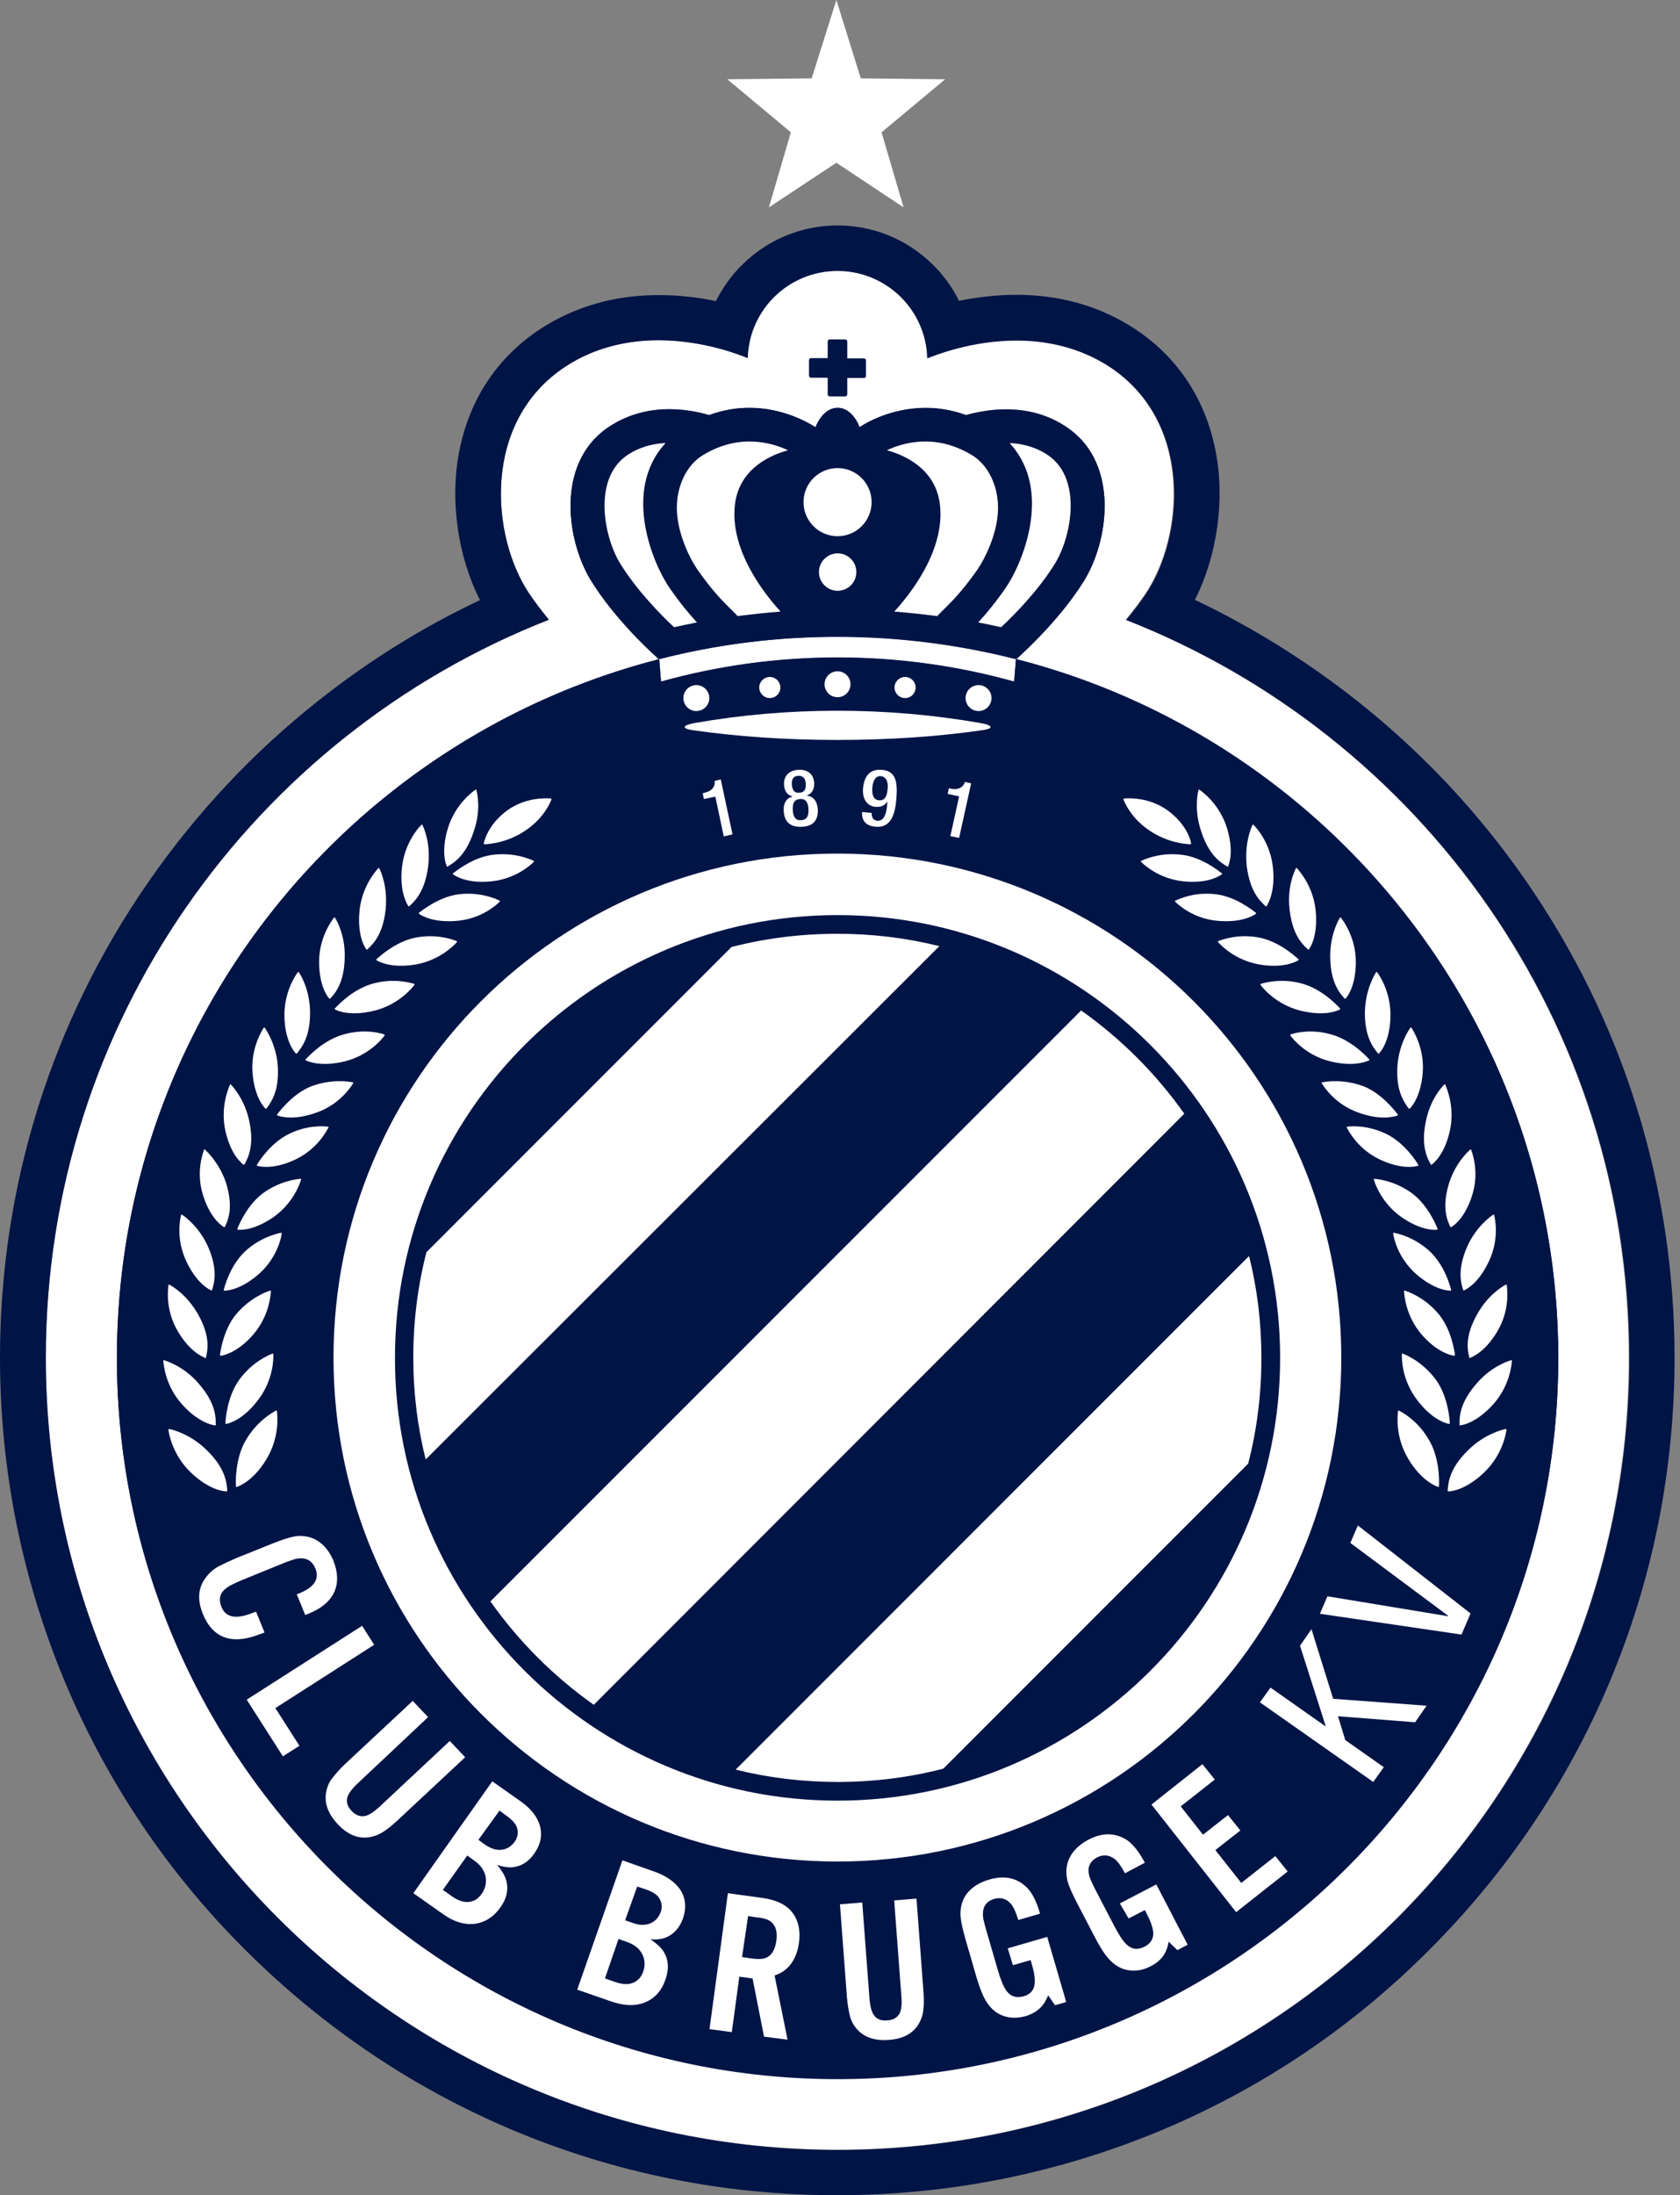 <svg width="49" height="64" viewBox="0 0 49 64" fill="none" xmlns="http://www.w3.org/2000/svg">
<rect x="0" y="0" width="49" height="64" fill="#808080" stroke="none"/>
<path d="M24.496 61.363C36.483 61.363 46.201 51.645 46.201 39.658C46.201 27.67 36.483 17.952 24.496 17.952C12.508 17.952 2.791 27.67 2.791 39.658C2.791 51.645 12.508 61.363 24.496 61.363Z" fill="#001446"/>
<path d="M18.224 20.73L15.104 12.909L16.493 10.695L26.396 11.565L32.205 12.909L33.268 15.027L30.579 20.73L18.233 21.574L18.224 20.73Z" fill="#001446"/>
<path d="M24.43 62.673C11.679 62.673 1.336 52.339 1.336 39.58C1.336 29.799 7.417 21.433 16.011 18.068L16.003 18.059C15.809 17.822 15.616 17.576 15.44 17.312C14.324 15.66 14.034 12.303 16.495 10.686C18.727 9.219 21.416 10.273 21.802 10.44V10.423C21.855 9.017 23.006 7.892 24.421 7.892C25.836 7.892 26.996 9.017 27.04 10.423V10.44C27.435 10.273 30.115 9.227 32.347 10.686C34.808 12.303 34.518 15.66 33.402 17.312C33.226 17.576 33.033 17.822 32.84 18.059L32.831 18.068C41.425 21.433 47.506 29.79 47.506 39.58C47.515 52.339 37.181 62.673 24.43 62.673ZM24.43 60.6C36.021 60.6 45.45 51.17 45.45 39.58C45.45 27.989 36.021 18.56 24.43 18.56C12.839 18.569 3.41 27.989 3.41 39.58C3.41 51.17 12.839 60.6 24.43 60.6ZM24.43 11.89C24.157 11.89 23.92 12.119 23.788 12.453H23.78C23.516 12.286 22.242 11.53 20.686 12.101H20.678C20.062 11.916 18.806 11.706 17.699 12.488C16.205 13.542 16.521 15.792 17.259 16.96C17.901 17.98 18.806 18.85 19.219 19.219L19.228 19.228L19.28 19.878C20.924 19.421 22.646 19.175 24.43 19.175C26.214 19.175 27.936 19.421 29.579 19.878L29.632 19.228L29.641 19.219C30.045 18.85 30.959 17.98 31.601 16.96C32.339 15.792 32.655 13.542 31.161 12.488C30.054 11.706 28.797 11.925 28.182 12.101H28.173C26.618 11.539 25.344 12.286 25.08 12.453H25.071C24.931 12.11 24.694 11.89 24.43 11.89Z" fill="white"/>
<path d="M24.429 7.9C25.844 7.9 27.004 9.025 27.048 10.431V10.449C27.285 10.352 28.349 9.93 29.649 9.93C30.51 9.93 31.468 10.115 32.365 10.695C34.825 12.312 34.535 15.668 33.419 17.321C33.243 17.584 33.05 17.83 32.857 18.067L32.848 18.076C41.442 21.442 47.523 29.799 47.523 39.588C47.523 52.339 37.189 62.682 24.429 62.682C11.679 62.673 1.336 52.339 1.336 39.579C1.336 29.799 7.417 21.433 16.011 18.067L16.002 18.059C15.809 17.822 15.616 17.575 15.44 17.312C14.324 15.66 14.034 12.303 16.494 10.686C17.382 10.106 18.348 9.921 19.21 9.921C20.51 9.921 21.573 10.343 21.811 10.44V10.422C21.855 9.025 23.006 7.9 24.429 7.9ZM25.071 12.452C24.939 12.11 24.702 11.89 24.429 11.89C24.157 11.89 23.92 12.118 23.788 12.452H23.779C23.586 12.329 22.848 11.89 21.855 11.89C21.494 11.89 21.099 11.951 20.686 12.101H20.677C20.396 12.022 19.992 11.934 19.517 11.934C18.955 11.934 18.305 12.066 17.698 12.487C16.204 13.542 16.521 15.792 17.259 16.96C17.9 17.98 18.805 18.85 19.218 19.219L19.227 19.227C10.141 21.547 3.41 29.799 3.41 39.597C3.41 51.188 12.839 60.617 24.429 60.617C36.02 60.617 45.449 51.188 45.449 39.597C45.449 29.799 38.718 21.547 29.632 19.227L29.64 19.219C30.045 18.85 30.959 17.98 31.6 16.96C32.338 15.792 32.654 13.542 31.161 12.487C30.554 12.057 29.904 11.934 29.341 11.934C28.876 11.934 28.463 12.022 28.182 12.101H28.173C27.76 11.951 27.365 11.89 27.004 11.89C26.002 11.89 25.264 12.32 25.071 12.452ZM24.429 18.568C26.222 18.568 27.962 18.797 29.632 19.219L29.579 19.869C27.936 19.412 26.213 19.166 24.429 19.166C22.645 19.166 20.923 19.412 19.28 19.869L19.227 19.219C20.888 18.788 22.637 18.568 24.429 18.568ZM24.429 6.573C23.401 6.573 22.417 6.969 21.679 7.689C21.345 8.006 21.081 8.384 20.879 8.779C20.396 8.674 19.825 8.603 19.21 8.603C17.927 8.603 16.767 8.937 15.765 9.588C14.517 10.405 13.7 11.626 13.401 13.129C13.111 14.57 13.348 16.213 13.999 17.496C12.32 18.287 10.73 19.28 9.271 20.44C7.382 21.934 5.738 23.692 4.359 25.669C1.511 29.755 0 34.571 0 39.579C0 42.875 0.65 46.074 1.916 49.088C3.146 51.996 4.903 54.606 7.153 56.847C9.403 59.088 12.004 60.854 14.912 62.084C17.927 63.358 21.125 64 24.421 64C27.716 64 30.915 63.35 33.929 62.084C36.837 60.854 39.447 59.097 41.688 56.847C43.929 54.606 45.695 51.996 46.926 49.088C48.2 46.074 48.841 42.875 48.841 39.579C48.841 34.571 47.339 29.755 44.491 25.66C43.12 23.683 41.468 21.925 39.579 20.431C38.112 19.271 36.53 18.287 34.851 17.488C35.502 16.205 35.739 14.561 35.449 13.12C35.15 11.617 34.333 10.396 33.085 9.579C32.084 8.928 30.932 8.595 29.64 8.595C29.025 8.595 28.454 8.674 27.971 8.77C27.769 8.366 27.505 7.997 27.171 7.681C26.433 6.969 25.458 6.573 24.429 6.573ZM24.465 14.342L25.73 13.612H25.739L25.809 13.577C25.862 13.542 26.354 13.234 27.004 13.234C27.241 13.234 27.479 13.278 27.716 13.366L27.76 13.384L27.804 13.393H27.813L28.19 13.498L28.568 13.384C28.753 13.331 29.034 13.27 29.35 13.27C29.764 13.27 30.106 13.375 30.405 13.586C31.205 14.148 30.88 15.625 30.484 16.257C30.115 16.837 29.632 17.382 29.254 17.76C27.675 17.416 26.063 17.242 24.447 17.241C22.83 17.241 21.213 17.417 19.64 17.76C19.253 17.373 18.77 16.837 18.41 16.257C18.015 15.625 17.689 14.148 18.489 13.586C18.788 13.375 19.131 13.27 19.544 13.27C19.86 13.27 20.141 13.331 20.326 13.384L20.703 13.498L21.081 13.393H21.09L21.134 13.384L21.178 13.366C21.407 13.278 21.652 13.234 21.89 13.234C22.54 13.234 23.032 13.542 23.085 13.577L23.155 13.612H23.164L24.429 14.342L24.447 14.377L24.473 14.359L24.5 14.377L24.465 14.342ZM18.067 21.591L19.631 21.152C21.187 20.721 22.795 20.502 24.421 20.502C26.046 20.502 27.654 20.721 29.21 21.152L30.774 21.591L30.818 20.967C32.356 21.495 33.815 22.215 35.185 23.112C36.978 24.289 38.551 25.739 39.878 27.418C41.214 29.113 42.259 31.003 42.98 33.033C43.718 35.133 44.096 37.33 44.096 39.579C44.096 50.432 35.264 59.264 24.412 59.264C13.559 59.264 4.728 50.432 4.728 39.579C4.728 37.339 5.106 35.133 5.844 33.033C6.564 31.003 7.601 29.113 8.946 27.418C10.273 25.73 11.854 24.289 13.638 23.112C15.009 22.215 16.468 21.495 18.006 20.967L18.067 21.591Z" fill="#001446"/>
<path d="M21.11 24.386L20.864 23.226L20.53 23.296L20.495 23.129L20.522 23.12C20.671 23.085 20.847 23.015 20.847 22.804L20.838 22.769L21.023 22.725L21.365 24.324L21.11 24.386ZM22.859 23.648C22.842 23.41 22.947 23.261 23.114 23.226V23.217C22.974 23.182 22.877 23.076 22.868 22.883C22.851 22.628 23.009 22.461 23.281 22.444C23.553 22.426 23.729 22.567 23.747 22.821C23.756 23.015 23.685 23.129 23.544 23.19V23.199C23.712 23.217 23.835 23.349 23.852 23.586C23.87 23.902 23.729 24.087 23.395 24.104C23.052 24.122 22.877 23.964 22.859 23.648ZM23.316 23.111C23.483 23.102 23.509 22.98 23.501 22.848C23.492 22.716 23.439 22.61 23.281 22.619C23.114 22.628 23.088 22.751 23.096 22.874C23.105 23.015 23.158 23.129 23.316 23.111ZM23.369 23.911C23.553 23.902 23.589 23.762 23.58 23.586C23.571 23.41 23.509 23.278 23.334 23.296C23.149 23.305 23.114 23.445 23.123 23.621C23.132 23.788 23.184 23.929 23.369 23.911ZM25.425 23.7C25.416 23.797 25.451 23.911 25.583 23.929C25.829 23.946 25.864 23.621 25.882 23.384L25.873 23.375C25.803 23.489 25.689 23.533 25.539 23.524C25.32 23.507 25.153 23.331 25.17 23.006C25.197 22.628 25.372 22.417 25.715 22.444C26.128 22.47 26.181 22.795 26.146 23.261C26.111 23.744 25.988 24.131 25.557 24.104C25.276 24.087 25.127 23.946 25.144 23.674L25.425 23.7ZM25.689 22.628C25.531 22.619 25.46 22.769 25.443 22.962C25.425 23.19 25.487 23.322 25.636 23.331C25.829 23.349 25.873 23.182 25.891 22.988C25.909 22.795 25.847 22.646 25.689 22.628ZM27.719 24.377L27.974 23.217L27.64 23.146L27.675 22.98L27.701 22.988C27.851 23.023 28.044 23.023 28.132 22.83L28.141 22.795L28.325 22.839L27.974 24.429L27.719 24.377Z" fill="white"/>
<path d="M24.712 11.021V11.495C24.712 11.53 24.686 11.557 24.651 11.557H24.202C24.167 11.557 24.141 11.53 24.141 11.495V11.012H23.657C23.622 11.012 23.595 10.985 23.595 10.95V10.502C23.595 10.466 23.622 10.44 23.657 10.44H24.141V9.956C24.141 9.921 24.167 9.895 24.202 9.895H24.651C24.686 9.895 24.712 9.921 24.712 9.956V10.449H25.196C25.231 10.449 25.257 10.475 25.257 10.511V10.959C25.257 10.994 25.231 11.021 25.196 11.021H24.712Z" fill="#001446"/>
<path d="M24.429 15.633C24.978 15.633 25.422 15.188 25.422 14.64C25.422 14.091 24.978 13.647 24.429 13.647C23.881 13.647 23.436 14.091 23.436 14.64C23.436 15.188 23.881 15.633 24.429 15.633Z" fill="white"/>
<path d="M24.431 17.224C24.733 17.224 24.977 16.98 24.977 16.678C24.977 16.377 24.733 16.133 24.431 16.133C24.13 16.133 23.886 16.377 23.886 16.678C23.886 16.98 24.13 17.224 24.431 17.224Z" fill="white"/>
<path d="M24.428 20.327C24.637 20.327 24.806 20.158 24.806 19.949C24.806 19.74 24.637 19.571 24.428 19.571C24.219 19.571 24.05 19.74 24.05 19.949C24.05 20.158 24.219 20.327 24.428 20.327Z" fill="white"/>
<path d="M20.31 20.73C20.519 20.73 20.688 20.561 20.688 20.352C20.688 20.143 20.519 19.974 20.31 19.974C20.101 19.974 19.932 20.143 19.932 20.352C19.932 20.561 20.101 20.73 20.31 20.73Z" fill="white"/>
<path d="M8.901 47.083L8.655 46.477C8.69 46.468 8.716 46.46 8.734 46.451C9.164 46.275 9.323 46.038 9.2 45.73C9.129 45.563 9.024 45.467 8.874 45.44C8.778 45.423 8.69 45.431 8.593 45.458C8.505 45.484 8.409 45.519 8.294 45.563L7.064 46.064C6.801 46.17 6.625 46.266 6.537 46.354C6.405 46.486 6.379 46.644 6.458 46.846C6.581 47.163 6.888 47.215 7.372 47.022C7.389 47.013 7.424 47.004 7.468 46.987L7.715 47.593C7.653 47.62 7.609 47.637 7.574 47.646C7.214 47.786 6.897 47.831 6.634 47.76C6.317 47.681 6.08 47.444 5.922 47.066C5.755 46.662 5.772 46.31 5.983 46.02C6.089 45.871 6.221 45.748 6.388 45.66C6.528 45.59 6.695 45.511 6.897 45.423L7.925 45.01C8.277 44.869 8.541 44.79 8.69 44.781C8.971 44.764 9.208 44.852 9.402 45.027C9.534 45.15 9.648 45.309 9.727 45.511C9.859 45.844 9.867 46.143 9.753 46.407C9.63 46.679 9.384 46.89 9.015 47.039C8.997 47.048 8.954 47.066 8.901 47.083ZM10.913 47.953L8.031 49.799L8.734 50.897L8.251 51.205L7.196 49.553L10.562 47.4L10.913 47.953ZM13.119 50.757L13.567 51.231L11.59 53.077C11.352 53.296 11.159 53.437 11.001 53.498C10.588 53.665 10.201 53.56 9.841 53.173C9.577 52.883 9.463 52.593 9.507 52.286C9.534 52.11 9.595 51.952 9.709 51.82C9.806 51.697 9.92 51.565 10.061 51.433L12.038 49.588L12.486 50.062L10.43 51.996C10.263 52.154 10.166 52.286 10.131 52.4C10.096 52.541 10.131 52.664 10.254 52.795C10.368 52.918 10.5 52.971 10.641 52.945C10.755 52.927 10.896 52.831 11.063 52.681L13.119 50.757ZM12.056 55.195L14.358 51.934L15.158 52.497C15.465 52.708 15.658 52.945 15.738 53.2C15.825 53.481 15.781 53.762 15.579 54.043C15.43 54.263 15.237 54.386 15.017 54.43C14.868 54.456 14.701 54.439 14.498 54.368C14.648 54.544 14.736 54.702 14.771 54.843C14.832 55.098 14.78 55.353 14.595 55.608C14.393 55.897 14.129 56.056 13.822 56.091C13.532 56.117 13.233 56.029 12.917 55.801L12.056 55.195ZM12.917 55.098L13.189 55.291C13.365 55.414 13.532 55.467 13.681 55.449C13.831 55.432 13.954 55.353 14.05 55.212C14.156 55.063 14.191 54.896 14.165 54.72C14.129 54.535 14.024 54.377 13.822 54.237L13.629 54.096L12.917 55.098ZM13.954 53.639L14.147 53.78C14.314 53.894 14.472 53.947 14.63 53.929C14.78 53.911 14.912 53.832 15.008 53.7C15.096 53.578 15.122 53.446 15.087 53.314C15.061 53.191 14.947 53.059 14.771 52.936L14.569 52.787L13.954 53.639ZM16.836 58.007L18.154 54.237L19.077 54.562C19.428 54.685 19.674 54.861 19.832 55.08C20 55.326 20.026 55.616 19.92 55.932C19.832 56.179 19.683 56.355 19.481 56.46C19.349 56.53 19.174 56.557 18.971 56.539C19.165 56.671 19.297 56.794 19.367 56.917C19.499 57.136 19.516 57.4 19.411 57.708C19.297 58.042 19.094 58.27 18.796 58.384C18.532 58.49 18.216 58.481 17.846 58.358L16.836 58.007ZM17.644 57.681L17.952 57.787C18.163 57.857 18.33 57.866 18.471 57.804C18.611 57.743 18.708 57.638 18.76 57.479C18.822 57.303 18.813 57.136 18.734 56.978C18.655 56.811 18.497 56.688 18.268 56.609L18.04 56.53L17.644 57.681ZM18.233 55.985L18.462 56.064C18.655 56.135 18.822 56.135 18.971 56.073C19.112 56.012 19.209 55.906 19.27 55.748C19.323 55.608 19.305 55.476 19.235 55.353C19.174 55.239 19.033 55.15 18.822 55.08L18.585 55.001L18.233 55.985ZM21.564 57.629L21.344 59.245L20.694 59.158L21.23 55.195L22.249 55.335C22.609 55.388 22.873 55.502 23.049 55.687C23.268 55.924 23.356 56.24 23.304 56.636C23.233 57.136 22.996 57.462 22.592 57.594L22.97 59.465L22.284 59.377L21.95 57.681L21.564 57.629ZM21.643 57.057L21.88 57.093C22.065 57.119 22.188 57.119 22.276 57.101C22.478 57.049 22.601 56.882 22.644 56.583C22.671 56.363 22.644 56.205 22.548 56.091C22.495 56.02 22.425 55.977 22.337 55.95C22.258 55.924 22.161 55.906 22.056 55.897L21.819 55.862L21.643 57.057ZM26.08 55.406L26.731 55.353L26.933 58.05C26.959 58.376 26.942 58.613 26.898 58.771C26.766 59.202 26.441 59.439 25.913 59.474C25.527 59.5 25.228 59.404 25.017 59.184C24.894 59.052 24.815 58.903 24.78 58.736C24.745 58.587 24.718 58.411 24.701 58.217L24.499 55.52L25.149 55.467L25.36 58.27C25.378 58.498 25.422 58.657 25.492 58.754C25.571 58.868 25.703 58.92 25.878 58.903C26.054 58.894 26.168 58.824 26.239 58.701C26.291 58.595 26.309 58.437 26.291 58.209L26.08 55.406ZM29.393 56.803L30.544 56.469L31.098 58.367L30.773 58.463L30.571 58.173C30.518 58.305 30.457 58.411 30.386 58.49C30.272 58.622 30.114 58.718 29.912 58.78C29.657 58.85 29.428 58.841 29.218 58.754C28.998 58.666 28.822 58.481 28.691 58.217C28.629 58.086 28.55 57.883 28.471 57.611L28.163 56.548C28.058 56.179 28.005 55.915 28.014 55.757C28.023 55.476 28.128 55.247 28.33 55.071C28.471 54.948 28.638 54.861 28.849 54.799C29.297 54.667 29.666 54.746 29.956 55.036C30.105 55.186 30.237 55.441 30.334 55.792L29.701 55.977C29.631 55.748 29.56 55.59 29.481 55.502C29.349 55.353 29.191 55.309 28.998 55.361C28.822 55.414 28.717 55.52 28.682 55.669C28.664 55.757 28.664 55.853 28.682 55.95C28.699 56.038 28.726 56.135 28.761 56.258L29.103 57.435C29.183 57.717 29.27 57.919 29.349 58.033C29.472 58.209 29.648 58.261 29.859 58.2C30.044 58.147 30.149 58.033 30.175 57.857C30.193 57.725 30.175 57.541 30.105 57.303L30.061 57.145L29.543 57.295L29.393 56.803ZM32.662 55.493L33.726 54.94L34.64 56.697L34.341 56.855L34.086 56.609C34.06 56.75 34.024 56.864 33.972 56.952C33.884 57.11 33.743 57.233 33.568 57.321C33.339 57.444 33.102 57.479 32.882 57.435C32.645 57.391 32.443 57.251 32.258 57.014C32.17 56.899 32.056 56.715 31.924 56.46L31.415 55.484C31.239 55.142 31.133 54.896 31.116 54.737C31.072 54.465 31.133 54.219 31.291 54.008C31.406 53.859 31.555 53.736 31.74 53.639C32.153 53.419 32.531 53.428 32.873 53.648C33.049 53.771 33.225 53.991 33.392 54.307L32.812 54.614C32.697 54.404 32.601 54.263 32.504 54.193C32.346 54.079 32.179 54.061 32.003 54.149C31.836 54.237 31.757 54.36 31.748 54.509C31.748 54.606 31.766 54.694 31.801 54.781C31.836 54.861 31.88 54.957 31.933 55.063L32.495 56.143C32.636 56.407 32.75 56.592 32.856 56.688C33.014 56.838 33.19 56.855 33.392 56.75C33.559 56.662 33.638 56.53 33.638 56.355C33.629 56.223 33.576 56.047 33.462 55.827L33.392 55.687L32.917 55.932L32.662 55.493ZM35.07 51.433L35.431 51.882L34.438 52.664L35.088 53.49L35.817 52.918L36.177 53.367L35.448 53.938L36.204 54.896L37.197 54.114L37.557 54.562L36.054 55.748L33.585 52.611L35.07 51.433ZM36.749 49.632L37.056 49.201L38.655 50.326L38.664 50.317L37.917 47.98L38.251 47.497L38.884 49.527L41.608 49.729L41.274 50.212L39.025 50.036L39.236 50.73L40.36 51.521L40.053 51.952L36.749 49.632ZM38.497 47.048L38.717 46.539L42.232 47.119L42.241 47.11L39.385 44.983L39.604 44.474L42.891 47.039L42.627 47.655L38.497 47.048ZM24.428 21.573C25.913 21.573 27.328 21.477 28.629 21.292C29.015 21.239 28.945 21.143 28.603 21.081C27.249 20.844 25.852 20.721 24.428 20.721C22.996 20.721 21.599 20.844 20.254 21.081C19.912 21.143 19.85 21.239 20.228 21.292C21.529 21.477 22.943 21.573 24.428 21.573ZM39.121 39.579C39.121 47.699 32.539 54.272 24.428 54.272C16.317 54.272 9.727 47.699 9.727 39.579C9.727 31.459 16.309 24.886 24.42 24.886C32.539 24.886 39.121 31.468 39.121 39.579ZM24.428 52.497C31.546 52.497 37.337 46.706 37.337 39.588C37.337 32.47 31.546 26.679 24.428 26.679C17.311 26.679 11.52 32.47 11.52 39.588C11.511 46.706 17.311 52.497 24.428 52.497Z" fill="white"/>
<path d="M24.433 51.943C31.261 51.943 36.797 46.408 36.797 39.579C36.797 32.751 31.261 27.215 24.433 27.215C17.604 27.215 12.068 32.751 12.068 39.579C12.068 46.408 17.604 51.943 24.433 51.943Z" fill="#001446"/>
<path d="M27.512 51.565C26.528 51.82 25.491 51.952 24.427 51.952C23.408 51.952 22.406 51.829 21.457 51.592L36.431 36.618C36.669 37.567 36.791 38.56 36.791 39.588C36.791 40.651 36.66 41.688 36.405 42.672L27.512 51.565ZM17.318 49.702C16.149 48.876 15.13 47.857 14.304 46.688L31.519 29.474L31.528 29.456C32.696 30.282 33.716 31.301 34.542 32.47L34.533 32.479L17.327 49.694L17.318 49.702ZM12.415 42.549C12.178 41.6 12.054 40.607 12.054 39.579C12.054 38.516 12.186 37.479 12.441 36.495H12.45L21.334 27.61C22.318 27.356 23.355 27.224 24.427 27.224C25.447 27.224 26.448 27.347 27.398 27.584L27.389 27.593L12.424 42.541L12.415 42.549Z" fill="white"/>
<path d="M22.453 20.352C22.623 20.352 22.761 20.214 22.761 20.044C22.761 19.874 22.623 19.737 22.453 19.737C22.283 19.737 22.145 19.874 22.145 20.044C22.145 20.214 22.283 20.352 22.453 20.352Z" fill="white"/>
<path d="M20.328 18.146C20.108 18.19 19.889 18.234 19.66 18.286C19.238 17.891 18.571 17.205 18.096 16.441C17.622 15.685 17.279 13.989 18.272 13.286C18.641 13.031 19.036 12.935 19.405 12.917V12.926C18.122 14.323 19.072 16.494 19.537 17.153C19.836 17.583 20.108 17.909 20.328 18.146Z" fill="white"/>
<path d="M21.132 17.575C20.939 17.382 20.649 17.048 20.332 16.591C20.139 16.31 19.779 15.615 19.744 14.912C19.708 14.183 20.034 13.541 20.517 13.26C21.571 12.628 22.512 12.909 22.969 13.12L22.977 13.129C22.494 13.26 21.58 13.647 21.44 14.675C21.255 16.055 22.362 17.39 22.767 17.83H22.758C22.336 17.865 21.923 17.909 21.51 17.962C21.519 17.953 21.273 17.724 21.132 17.575Z" fill="white"/>
<path d="M28.541 20.73C28.75 20.73 28.919 20.561 28.919 20.352C28.919 20.143 28.75 19.974 28.541 19.974C28.333 19.974 28.163 20.143 28.163 20.352C28.163 20.561 28.333 20.73 28.541 20.73Z" fill="white"/>
<path d="M26.398 20.352C26.568 20.352 26.706 20.214 26.706 20.044C26.706 19.874 26.568 19.737 26.398 19.737C26.228 19.737 26.09 19.874 26.09 20.044C26.09 20.214 26.228 20.352 26.398 20.352Z" fill="white"/>
<path d="M28.532 18.146C28.752 18.19 28.971 18.234 29.2 18.286C29.622 17.891 30.289 17.205 30.764 16.441C31.238 15.685 31.581 13.989 30.588 13.286C30.219 13.031 29.823 12.935 29.454 12.917V12.926C30.738 14.323 29.788 16.494 29.323 17.153C29.024 17.583 28.752 17.909 28.532 18.146Z" fill="white"/>
<path d="M27.718 17.575C27.911 17.382 28.201 17.048 28.518 16.591C28.711 16.31 29.071 15.615 29.107 14.912C29.142 14.183 28.817 13.541 28.333 13.26C27.279 12.628 26.338 12.909 25.881 13.12L25.873 13.129C26.356 13.26 27.27 13.647 27.41 14.675C27.595 16.055 26.488 17.39 26.083 17.83H26.092C26.514 17.865 26.927 17.909 27.34 17.962C27.331 17.953 27.578 17.724 27.718 17.575Z" fill="white"/>
<path d="M15.564 25.098C15.581 25.107 15.581 25.115 15.564 25.133C15.467 25.23 15.027 25.625 14.333 25.695C13.648 25.765 13.305 25.555 13.217 25.493C13.2 25.484 13.209 25.467 13.217 25.458C13.332 25.37 13.815 24.992 14.368 24.922C14.992 24.843 15.458 25.045 15.564 25.098ZM8.05 41.126C8.068 41.117 8.077 41.126 8.077 41.144C8.094 41.284 8.156 41.899 7.778 42.532C7.409 43.147 7.013 43.314 6.908 43.349C6.89 43.358 6.881 43.349 6.881 43.323C6.873 43.174 6.864 42.532 7.154 42.014C7.479 41.442 7.945 41.179 8.05 41.126ZM4.939 41.662C4.922 41.662 4.913 41.671 4.913 41.688C4.931 41.829 5.045 42.435 5.572 42.936C6.091 43.428 6.504 43.481 6.609 43.481C6.627 43.481 6.627 43.472 6.627 43.446C6.609 43.226 6.583 42.813 6.02 42.269C5.563 41.82 5.062 41.688 4.939 41.662ZM4.79 39.658C4.772 39.65 4.764 39.658 4.764 39.676C4.772 39.808 4.834 40.414 5.309 40.942C5.774 41.46 6.178 41.548 6.275 41.557C6.293 41.557 6.301 41.548 6.293 41.53C6.293 41.311 6.293 40.906 5.792 40.335C5.388 39.861 4.904 39.694 4.79 39.658ZM7.945 39.465C7.962 39.456 7.971 39.465 7.971 39.483C7.98 39.623 7.971 40.23 7.532 40.81C7.11 41.372 6.706 41.495 6.6 41.513C6.583 41.513 6.574 41.504 6.574 41.486C6.583 41.337 6.635 40.713 6.969 40.239C7.347 39.711 7.831 39.509 7.945 39.465ZM7.874 37.629C7.892 37.62 7.901 37.629 7.901 37.646C7.892 37.778 7.848 38.367 7.391 38.903C6.943 39.421 6.548 39.509 6.442 39.527C6.425 39.527 6.416 39.518 6.416 39.5C6.433 39.36 6.53 38.754 6.881 38.323C7.286 37.84 7.76 37.664 7.874 37.629ZM8.191 35.941C8.208 35.941 8.217 35.95 8.217 35.968C8.2 36.099 8.077 36.671 7.558 37.136C7.048 37.585 6.653 37.629 6.548 37.629C6.53 37.629 6.521 37.62 6.53 37.593C6.565 37.453 6.732 36.882 7.136 36.495C7.584 36.073 8.077 35.968 8.191 35.941ZM8.762 34.368C8.78 34.368 8.788 34.377 8.78 34.395C8.744 34.518 8.551 35.071 7.989 35.476C7.435 35.862 7.048 35.862 6.943 35.853C6.925 35.853 6.925 35.836 6.925 35.818C6.978 35.687 7.215 35.133 7.655 34.799C8.156 34.43 8.648 34.377 8.762 34.368ZM9.562 32.848C9.579 32.848 9.588 32.857 9.579 32.874C9.518 32.989 9.245 33.507 8.613 33.806C7.997 34.096 7.602 34.017 7.505 33.99C7.488 33.982 7.488 33.973 7.497 33.955C7.567 33.832 7.901 33.331 8.393 33.077C8.938 32.795 9.439 32.831 9.562 32.848ZM10.291 31.556C10.309 31.556 10.309 31.574 10.3 31.583C10.229 31.697 9.904 32.198 9.237 32.435C8.586 32.672 8.191 32.558 8.094 32.523C8.077 32.514 8.077 32.505 8.085 32.488C8.173 32.374 8.551 31.882 9.078 31.671C9.667 31.451 10.177 31.53 10.291 31.556ZM11.205 30.159C11.223 30.168 11.223 30.177 11.214 30.194C11.135 30.3 10.757 30.766 10.063 30.941C9.395 31.108 9.017 30.959 8.92 30.915C8.903 30.906 8.903 30.897 8.92 30.88C9.017 30.774 9.447 30.326 9.992 30.168C10.599 29.983 11.091 30.115 11.205 30.159ZM12.075 28.683C12.092 28.692 12.092 28.701 12.084 28.718C12.005 28.823 11.618 29.289 10.924 29.465C10.247 29.632 9.86 29.483 9.773 29.43C9.755 29.421 9.755 29.412 9.773 29.395C9.869 29.289 10.3 28.841 10.854 28.683C11.46 28.507 11.961 28.648 12.075 28.683ZM13.314 27.435C13.332 27.444 13.332 27.453 13.323 27.47C13.235 27.567 12.822 27.997 12.119 28.12C11.433 28.235 11.073 28.05 10.985 27.997C10.968 27.989 10.968 27.971 10.985 27.962C11.091 27.866 11.548 27.453 12.11 27.338C12.725 27.215 13.209 27.391 13.314 27.435ZM14.571 26.258C14.588 26.266 14.588 26.275 14.571 26.293C14.474 26.389 14.035 26.785 13.34 26.846C12.655 26.908 12.312 26.706 12.224 26.644C12.207 26.635 12.216 26.618 12.224 26.609C12.339 26.521 12.822 26.143 13.376 26.073C13.999 25.994 14.465 26.205 14.571 26.258ZM14.114 24.57C14.105 24.605 14.122 24.623 14.149 24.614C14.307 24.605 14.808 24.561 15.318 24.219C15.845 23.867 16.038 23.428 16.082 23.314C16.091 23.296 16.082 23.287 16.056 23.279C15.906 23.27 15.326 23.243 14.79 23.63C14.281 24.008 14.149 24.43 14.114 24.57ZM4.939 37.453C4.922 37.444 4.913 37.453 4.913 37.47C4.896 37.602 4.825 38.191 5.177 38.797C5.519 39.386 5.888 39.553 5.985 39.588C6.003 39.597 6.012 39.588 6.012 39.562C6.055 39.351 6.143 38.964 5.774 38.314C5.467 37.769 5.045 37.506 4.939 37.453ZM5.309 35.414C5.291 35.406 5.282 35.406 5.282 35.423C5.247 35.555 5.133 36.135 5.432 36.767C5.722 37.391 6.073 37.585 6.161 37.62C6.178 37.629 6.187 37.62 6.187 37.602C6.249 37.4 6.363 37.022 6.064 36.337C5.809 35.774 5.405 35.476 5.309 35.414ZM5.976 33.516C5.968 33.507 5.95 33.507 5.95 33.525C5.906 33.648 5.713 34.193 5.924 34.852C6.126 35.493 6.442 35.722 6.53 35.774C6.548 35.783 6.556 35.774 6.565 35.757C6.653 35.564 6.811 35.212 6.6 34.509C6.416 33.938 6.064 33.595 5.976 33.516ZM6.732 31.618C6.723 31.609 6.706 31.609 6.706 31.627C6.653 31.75 6.425 32.295 6.574 32.971C6.723 33.639 7.022 33.894 7.101 33.955C7.119 33.964 7.128 33.955 7.136 33.938C7.233 33.753 7.426 33.402 7.268 32.672C7.136 32.066 6.811 31.697 6.732 31.618ZM7.725 29.966C7.716 29.948 7.708 29.957 7.69 29.966C7.62 30.08 7.312 30.581 7.365 31.275C7.418 31.952 7.672 32.251 7.743 32.321C7.751 32.33 7.76 32.33 7.778 32.312C7.901 32.136 8.147 31.829 8.103 31.082C8.059 30.475 7.787 30.062 7.725 29.966ZM8.718 28.349C8.709 28.331 8.7 28.331 8.683 28.349C8.604 28.454 8.279 28.947 8.296 29.65C8.314 30.326 8.56 30.642 8.63 30.713C8.639 30.722 8.648 30.722 8.665 30.704C8.797 30.537 9.052 30.238 9.043 29.491C9.034 28.876 8.788 28.446 8.718 28.349ZM9.773 26.758C9.764 26.741 9.755 26.741 9.737 26.758C9.658 26.864 9.307 27.347 9.307 28.041C9.307 28.718 9.535 29.043 9.606 29.113C9.614 29.122 9.623 29.122 9.641 29.105C9.781 28.947 10.045 28.648 10.054 27.901C10.071 27.294 9.834 26.855 9.773 26.758ZM11.064 25.317C11.056 25.3 11.047 25.3 11.029 25.317C10.941 25.414 10.546 25.871 10.484 26.574C10.423 27.259 10.625 27.602 10.687 27.681C10.695 27.699 10.704 27.69 10.722 27.672C10.88 27.523 11.17 27.251 11.249 26.504C11.31 25.871 11.117 25.423 11.064 25.317ZM12.321 24.052C12.312 24.034 12.303 24.034 12.286 24.052C12.189 24.148 11.794 24.597 11.723 25.3C11.653 25.985 11.855 26.328 11.908 26.416C11.917 26.433 11.925 26.424 11.943 26.416C12.101 26.266 12.391 26.003 12.488 25.256C12.567 24.614 12.374 24.157 12.321 24.052ZM13.894 23.032C13.894 23.015 13.876 23.015 13.868 23.024C13.753 23.103 13.279 23.463 13.068 24.131C12.866 24.79 12.989 25.168 13.033 25.256C13.042 25.273 13.05 25.273 13.068 25.256C13.252 25.142 13.595 24.939 13.824 24.219C14.026 23.639 13.929 23.147 13.894 23.032ZM33.288 25.098C33.27 25.107 33.27 25.115 33.288 25.133C33.385 25.23 33.824 25.625 34.518 25.695C35.204 25.765 35.547 25.555 35.634 25.493C35.652 25.484 35.643 25.467 35.634 25.458C35.52 25.37 35.037 24.992 34.483 24.922C33.859 24.843 33.394 25.045 33.288 25.098ZM40.801 41.126C40.784 41.117 40.775 41.126 40.775 41.144C40.758 41.284 40.696 41.899 41.074 42.532C41.443 43.147 41.838 43.314 41.944 43.349C41.961 43.358 41.97 43.349 41.97 43.323C41.979 43.174 41.988 42.532 41.698 42.014C41.381 41.442 40.916 41.179 40.801 41.126ZM43.912 41.662C43.93 41.662 43.938 41.671 43.938 41.688C43.921 41.829 43.807 42.435 43.28 42.936C42.761 43.428 42.348 43.481 42.243 43.481C42.225 43.481 42.225 43.472 42.225 43.446C42.243 43.226 42.269 42.813 42.831 42.269C43.288 41.82 43.789 41.688 43.912 41.662ZM44.07 39.658C44.088 39.65 44.097 39.658 44.097 39.676C44.088 39.808 44.026 40.414 43.552 40.942C43.086 41.46 42.682 41.548 42.585 41.557C42.568 41.557 42.568 41.548 42.568 41.53C42.568 41.311 42.568 40.906 43.069 40.335C43.473 39.861 43.947 39.694 44.07 39.658ZM40.916 39.465C40.898 39.456 40.889 39.465 40.889 39.483C40.881 39.623 40.889 40.23 41.329 40.81C41.75 41.372 42.155 41.495 42.26 41.513C42.278 41.513 42.287 41.504 42.287 41.486C42.278 41.337 42.225 40.713 41.891 40.239C41.504 39.711 41.03 39.509 40.916 39.465ZM40.977 37.629C40.96 37.62 40.951 37.629 40.951 37.646C40.96 37.778 41.004 38.367 41.461 38.903C41.909 39.421 42.304 39.509 42.41 39.527C42.427 39.527 42.436 39.518 42.436 39.5C42.418 39.36 42.322 38.754 41.97 38.323C41.575 37.84 41.092 37.664 40.977 37.629ZM40.661 35.941C40.643 35.941 40.634 35.95 40.634 35.968C40.652 36.099 40.775 36.671 41.294 37.136C41.803 37.585 42.199 37.629 42.304 37.629C42.322 37.629 42.331 37.62 42.322 37.593C42.287 37.453 42.12 36.882 41.715 36.495C41.267 36.073 40.784 35.968 40.661 35.941ZM40.09 34.368C40.072 34.368 40.063 34.377 40.072 34.395C40.107 34.518 40.3 35.071 40.863 35.476C41.416 35.862 41.803 35.862 41.909 35.853C41.926 35.853 41.926 35.836 41.926 35.818C41.874 35.687 41.636 35.133 41.197 34.799C40.696 34.43 40.204 34.377 40.09 34.368ZM39.299 32.848C39.281 32.848 39.272 32.857 39.281 32.874C39.343 32.989 39.615 33.507 40.248 33.806C40.863 34.096 41.258 34.017 41.355 33.99C41.373 33.982 41.373 33.973 41.364 33.955C41.294 33.832 40.96 33.331 40.468 33.077C39.914 32.795 39.413 32.831 39.299 32.848ZM38.561 31.556C38.543 31.556 38.543 31.574 38.552 31.583C38.622 31.697 38.947 32.198 39.615 32.435C40.265 32.672 40.661 32.558 40.758 32.523C40.775 32.514 40.775 32.505 40.766 32.488C40.678 32.374 40.3 31.882 39.773 31.671C39.184 31.451 38.684 31.53 38.561 31.556ZM37.647 30.159C37.629 30.168 37.629 30.177 37.638 30.194C37.717 30.3 38.095 30.766 38.789 30.941C39.457 31.108 39.835 30.959 39.931 30.915C39.949 30.906 39.949 30.897 39.931 30.88C39.835 30.774 39.404 30.326 38.859 30.168C38.253 29.983 37.761 30.115 37.647 30.159ZM36.777 28.683C36.759 28.692 36.759 28.701 36.768 28.718C36.847 28.823 37.234 29.289 37.928 29.465C38.605 29.632 38.991 29.483 39.079 29.43C39.097 29.421 39.097 29.412 39.079 29.395C38.983 29.289 38.552 28.841 37.998 28.683C37.401 28.507 36.9 28.648 36.777 28.683ZM35.538 27.435C35.52 27.444 35.52 27.453 35.529 27.47C35.617 27.567 36.03 27.997 36.733 28.12C37.418 28.235 37.779 28.05 37.866 27.997C37.884 27.989 37.884 27.971 37.866 27.962C37.761 27.866 37.304 27.453 36.742 27.338C36.135 27.215 35.652 27.391 35.538 27.435ZM34.281 26.258C34.264 26.266 34.264 26.275 34.281 26.293C34.378 26.389 34.817 26.785 35.511 26.846C36.197 26.908 36.539 26.706 36.627 26.644C36.645 26.635 36.636 26.618 36.627 26.609C36.513 26.521 36.03 26.143 35.476 26.073C34.852 25.994 34.395 26.205 34.281 26.258ZM34.738 24.57C34.747 24.605 34.729 24.623 34.703 24.614C34.545 24.605 34.044 24.561 33.534 24.219C33.007 23.867 32.814 23.428 32.77 23.314C32.761 23.296 32.77 23.287 32.796 23.279C32.946 23.27 33.525 23.243 34.062 23.63C34.571 24.008 34.712 24.43 34.738 24.57ZM43.921 37.453C43.938 37.444 43.947 37.453 43.947 37.47C43.965 37.602 44.035 38.191 43.684 38.797C43.341 39.386 42.972 39.553 42.875 39.588C42.858 39.597 42.849 39.588 42.849 39.562C42.805 39.351 42.717 38.964 43.086 38.314C43.385 37.769 43.816 37.506 43.921 37.453ZM43.552 35.414C43.569 35.406 43.578 35.406 43.578 35.423C43.614 35.555 43.728 36.135 43.429 36.767C43.139 37.391 42.787 37.585 42.7 37.62C42.682 37.629 42.673 37.62 42.673 37.602C42.612 37.4 42.497 37.022 42.796 36.337C43.051 35.774 43.455 35.476 43.552 35.414ZM42.884 33.516C42.893 33.507 42.91 33.507 42.91 33.525C42.954 33.648 43.148 34.193 42.937 34.852C42.735 35.493 42.418 35.722 42.331 35.774C42.313 35.783 42.304 35.774 42.295 35.757C42.208 35.564 42.049 35.212 42.26 34.509C42.436 33.938 42.787 33.595 42.884 33.516ZM42.129 31.618C42.137 31.609 42.155 31.609 42.155 31.627C42.208 31.75 42.436 32.295 42.287 32.971C42.137 33.639 41.838 33.894 41.759 33.955C41.742 33.964 41.733 33.955 41.724 33.938C41.627 33.753 41.434 33.402 41.592 32.672C41.715 32.066 42.041 31.697 42.129 31.618ZM41.135 29.966C41.144 29.948 41.153 29.957 41.17 29.966C41.241 30.08 41.548 30.581 41.496 31.275C41.443 31.952 41.188 32.251 41.118 32.321C41.109 32.33 41.1 32.33 41.083 32.312C40.96 32.136 40.713 31.829 40.758 31.082C40.801 30.475 41.065 30.062 41.135 29.966ZM40.134 28.349C40.142 28.331 40.151 28.331 40.169 28.349C40.248 28.454 40.573 28.947 40.555 29.65C40.538 30.326 40.292 30.642 40.221 30.713C40.213 30.722 40.204 30.722 40.186 30.704C40.054 30.537 39.8 30.238 39.809 29.491C39.826 28.876 40.072 28.446 40.134 28.349ZM39.079 26.758C39.088 26.741 39.097 26.741 39.114 26.758C39.193 26.864 39.545 27.347 39.545 28.041C39.545 28.718 39.316 29.043 39.246 29.113C39.237 29.122 39.228 29.122 39.211 29.105C39.07 28.947 38.807 28.648 38.798 27.901C38.789 27.294 39.018 26.855 39.079 26.758ZM37.796 25.317C37.805 25.3 37.814 25.3 37.831 25.317C37.919 25.414 38.315 25.871 38.376 26.574C38.438 27.259 38.235 27.602 38.174 27.681C38.165 27.699 38.156 27.69 38.139 27.672C37.981 27.523 37.691 27.251 37.612 26.504C37.541 25.871 37.743 25.423 37.796 25.317ZM36.531 24.052C36.539 24.034 36.548 24.034 36.566 24.052C36.663 24.148 37.058 24.597 37.128 25.3C37.198 25.985 36.996 26.328 36.944 26.416C36.935 26.433 36.926 26.424 36.908 26.416C36.75 26.266 36.461 26.003 36.364 25.256C36.294 24.614 36.478 24.157 36.531 24.052ZM34.958 23.032C34.958 23.015 34.975 23.015 34.984 23.024C35.098 23.103 35.573 23.463 35.784 24.131C35.986 24.79 35.863 25.168 35.819 25.256C35.81 25.273 35.801 25.273 35.784 25.256C35.599 25.142 35.257 24.939 35.028 24.219C34.835 23.639 34.922 23.147 34.958 23.032Z" fill="white"/>
<path d="M24.394 0L25.106 2.285L27.567 2.311L25.712 3.858L26.354 6.046L24.394 4.745L22.426 6.046L23.067 3.858L21.213 2.311L23.674 2.285L24.394 0Z" fill="white"/>
</svg>
